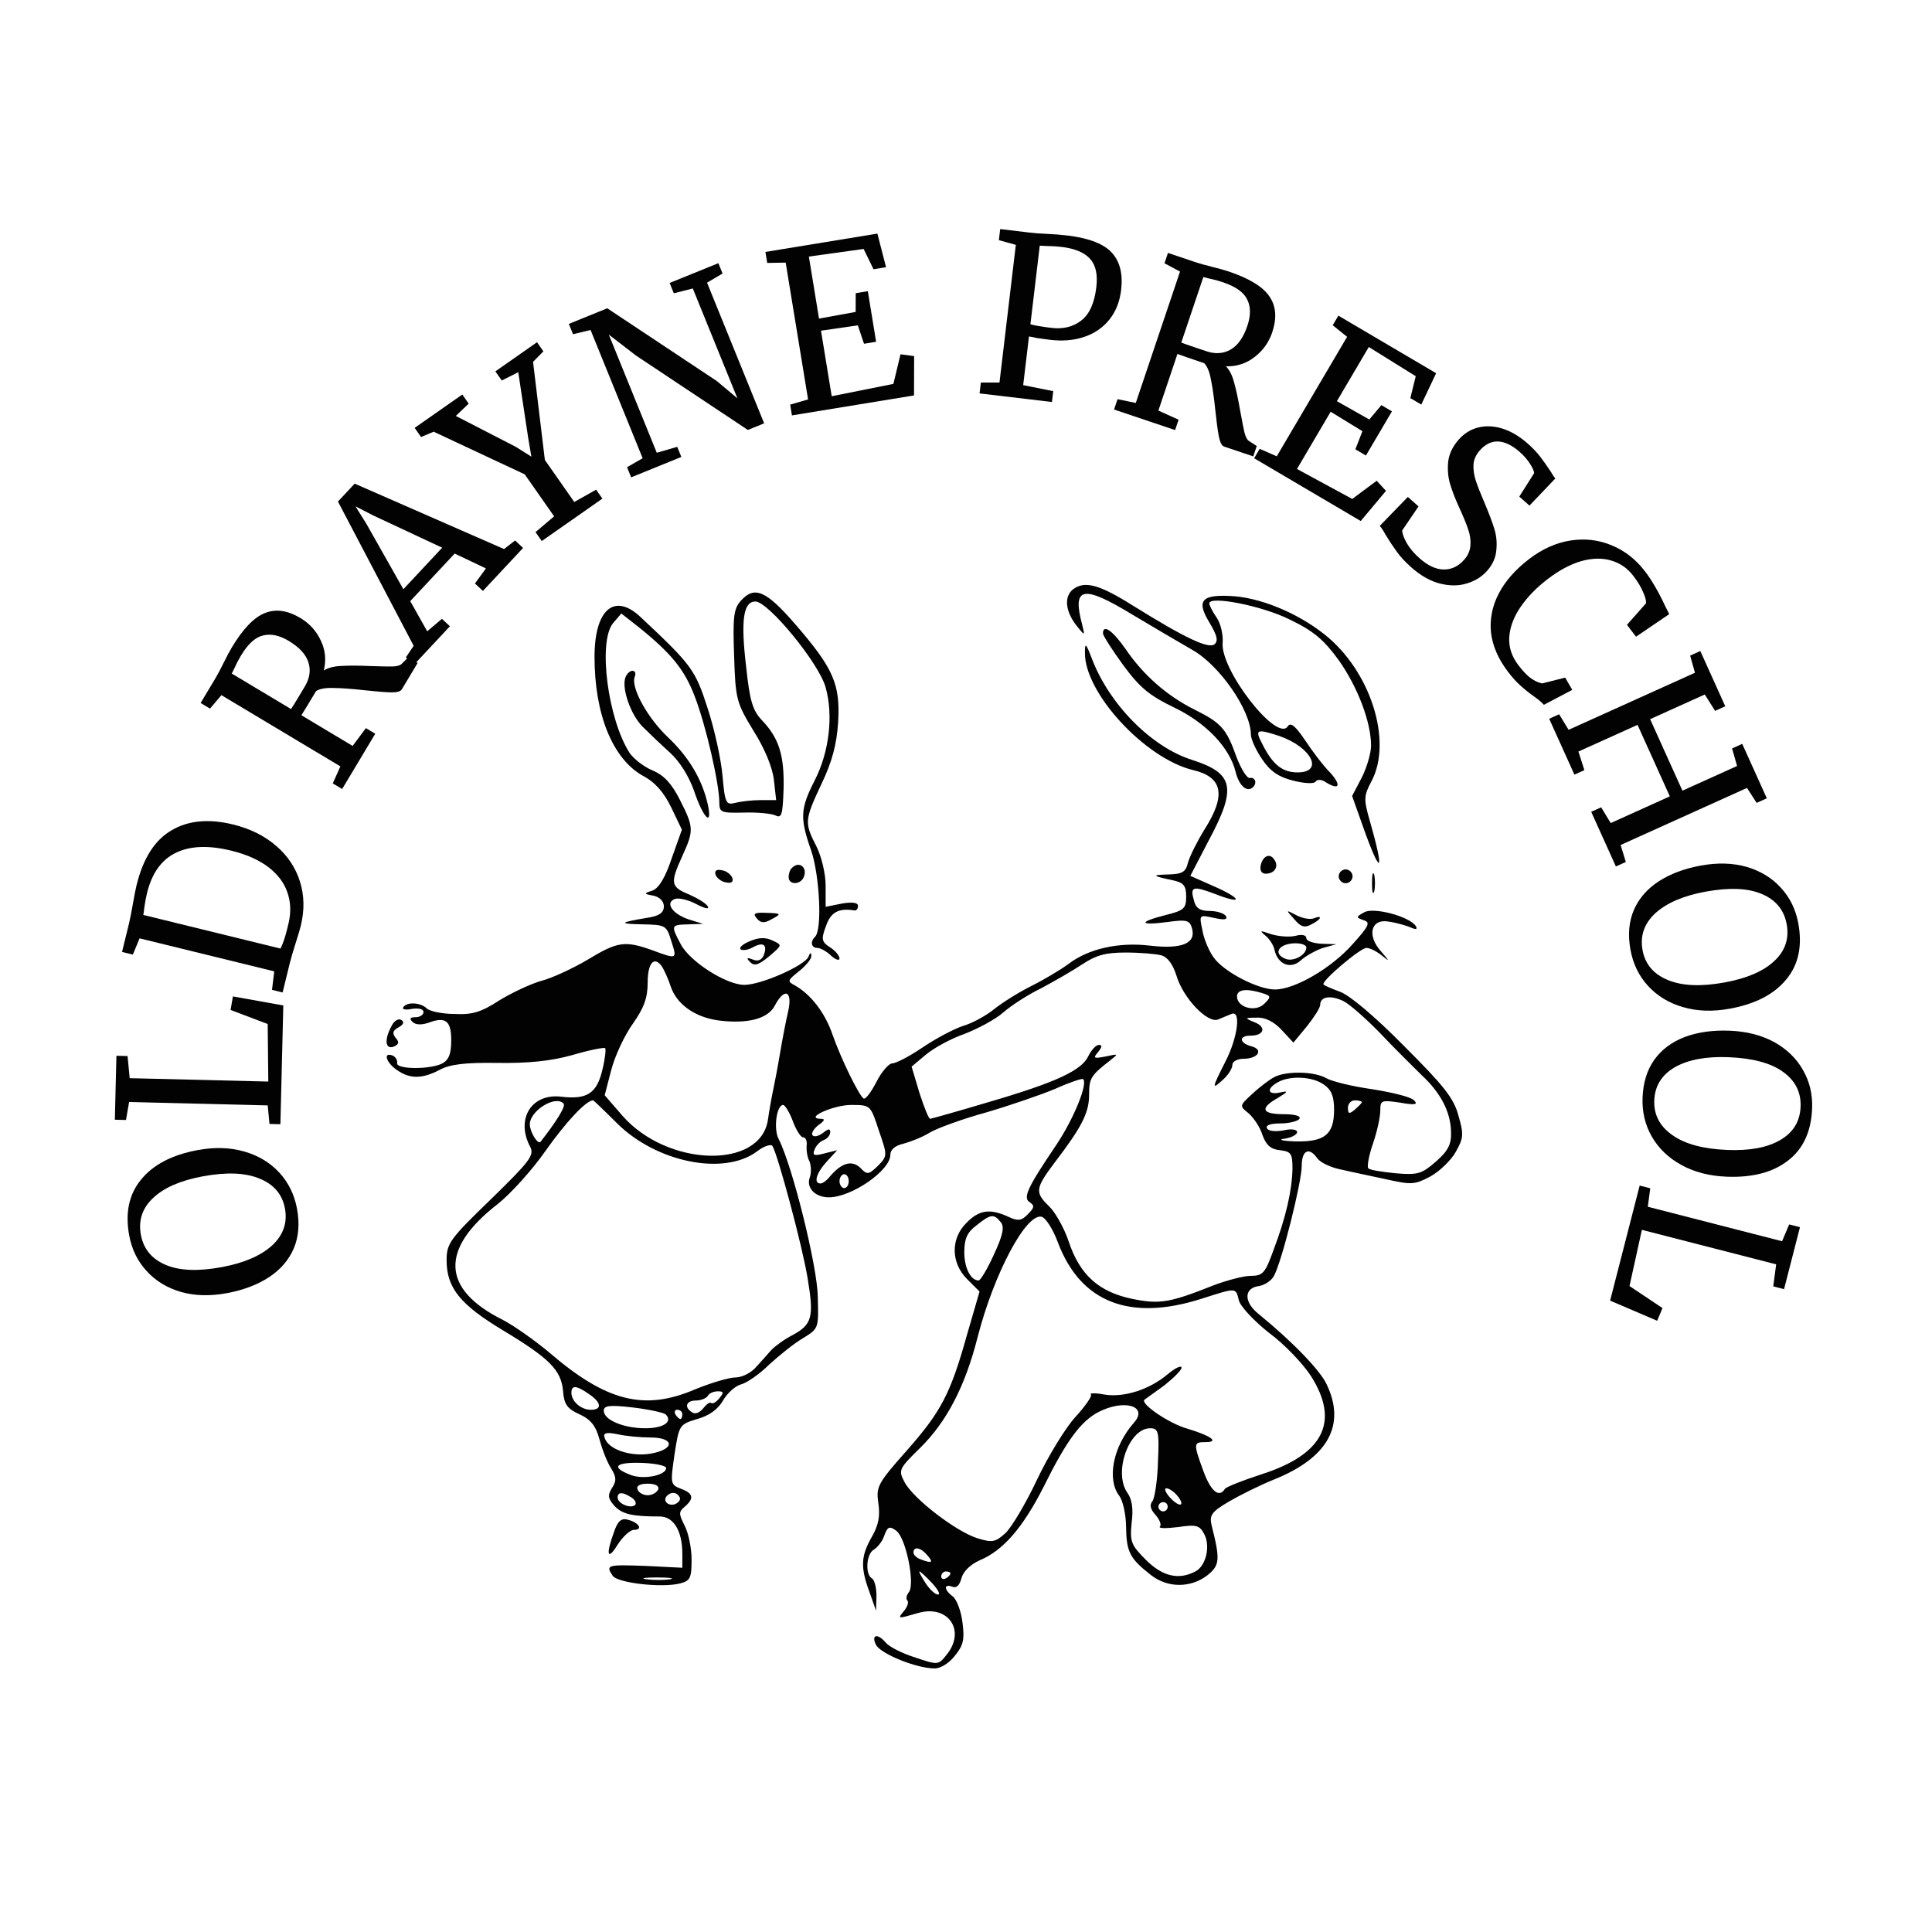 <svg width="516" height="516" viewBox="0 0 516 516" fill="none" xmlns="http://www.w3.org/2000/svg">
<path d="M286.681 157.32C284.088 159.294 284.458 163.364 287.792 167.435C289.767 169.902 289.767 169.779 289.026 166.818C286.31 156.703 289.15 156.086 302.359 164.105C307.914 167.435 315.074 171.629 318.284 173.48C325.691 177.551 334.086 189.763 334.086 196.178C334.086 197.411 335.444 200.372 337.049 202.716C339.271 206.046 341.493 207.527 345.444 208.513C348.406 209.254 350.999 209.377 351.369 208.76C351.74 208.143 352.851 208.143 353.838 208.76C357.665 211.227 358.406 209.87 355.32 206.416C353.468 204.566 350.382 200.495 348.53 197.658C345.937 193.834 344.703 192.847 343.962 193.957C341.123 198.521 325.691 178.661 326.556 171.506C326.679 169.532 326.062 166.572 324.951 164.968C323.84 163.364 322.975 161.637 322.975 161.144C322.975 159.047 337.049 161.761 344.456 165.462C350.875 168.545 353.591 170.889 357.542 176.317C362.603 183.472 366.184 192.847 366.184 199.138C366.184 201.112 365.072 204.936 363.714 207.65L361.122 212.584L363.838 220.232C368.776 234.295 370.011 233.679 365.813 219.122C364.208 213.448 364.208 212.584 366.307 208.637C371.986 197.905 366.06 179.154 353.715 169.409C346.431 163.611 336.185 159.417 328.407 159.17C320.877 158.8 319.519 160.527 322.975 166.202C324.951 169.532 325.444 171.013 324.457 171.999C322.975 173.48 316.679 170.519 302.606 161.761C293.594 156.086 289.767 155.099 286.681 157.32ZM341.617 196.548C350.258 199.508 353.715 206.293 346.555 206.293C342.481 206.293 339.888 204.196 337.172 198.768C335.074 194.821 335.567 194.574 341.617 196.548Z" fill="#020202"/>
<path d="M197.795 160.527C195.944 162.624 195.697 164.845 196.067 175.207C196.437 186.802 196.684 187.666 201.252 195.191C204.215 199.878 206.314 204.936 206.684 208.267L207.301 213.694H203.104C200.758 213.694 197.795 214.065 196.314 214.435C193.968 215.051 193.598 214.558 192.981 207.28C192.61 202.962 190.882 194.944 189.03 189.27C185.697 178.908 184.833 177.674 171.13 164.845C164.093 158.183 158.785 162.748 158.785 175.454C158.785 190.75 163.599 202.592 171.624 207.157C174.957 208.884 177.302 211.597 179.278 215.668L182.117 221.589L179.401 229.238C177.673 234.419 175.944 237.256 174.216 237.873C171.871 238.613 171.871 238.736 174.586 239.23C176.191 239.6 177.302 240.71 177.302 242.067C177.302 243.794 176.068 244.657 172.735 245.151C165.328 246.384 165.081 246.754 171.747 246.878C177.673 247.001 178.043 247.125 179.278 251.319C180.882 256.253 180.882 256.253 174.216 253.786C166.932 251.195 164.957 251.442 157.056 256.253C153.106 258.597 147.551 261.187 144.711 261.927C141.995 262.668 136.934 265.011 133.477 267.109C128.539 270.316 126.193 271.056 121.379 270.809C118.046 270.809 114.712 270.069 113.972 269.329C112.367 267.725 108.54 267.479 107.676 269.082C107.305 269.576 108.416 269.822 110.021 269.452C111.873 269.206 113.108 269.452 113.108 270.316C113.108 271.056 112.12 271.673 111.009 271.673C109.527 271.673 109.281 272.043 110.145 272.906C111.009 273.77 112.614 273.77 114.465 273.153C119.033 271.426 120.515 272.66 120.515 277.841C120.515 281.418 119.897 283.022 118.169 284.009C114.836 285.736 105.577 285.612 106.071 283.885C106.194 283.145 105.577 282.158 104.836 281.911C102.244 280.925 103.108 283.762 105.947 285.736C109.404 288.203 112.737 288.203 117.428 285.736C120.144 284.255 124.218 283.762 132.86 283.885C141.008 284.009 147.18 283.392 152.859 281.788C157.427 280.431 161.377 279.691 161.624 279.938C161.871 280.184 161.624 282.775 160.883 285.736C159.402 292.027 156.809 293.754 149.773 292.89C141.872 292.027 137.674 298.935 141.625 306.336C142.736 308.557 141.501 310.16 131.131 320.276C120.144 330.885 119.28 332.118 119.28 336.559C119.28 343.961 122.86 348.401 134.341 355.309C146.81 362.834 149.896 365.918 150.39 371.593C150.637 375.047 151.501 376.28 154.834 377.761C157.797 379.118 159.155 380.845 160.143 384.545C160.883 387.259 162.241 390.713 163.229 392.194C164.587 394.414 164.71 395.524 163.476 397.375C162.241 399.348 162.365 400.212 164.093 402.186C166.192 404.406 168.784 405.023 176.191 405.023C179.895 405.023 182.24 408.847 182.24 415.015V418.716L172.364 418.222C162.118 417.852 161.747 417.975 163.599 420.813C164.834 422.786 176.685 424.143 181.623 422.91C184.339 422.17 184.709 421.553 184.709 416.495C184.709 413.411 183.845 409.34 182.858 407.49C181.253 404.283 181.253 403.789 182.858 402.432C185.45 400.212 185.203 398.855 181.87 397.621C179.031 396.511 179.031 396.264 180.142 388.493C181.376 380.598 181.376 380.475 186.191 378.994C189.401 378.131 191.746 376.404 193.104 374.06C194.215 372.086 196.437 370.112 197.919 369.742C199.4 369.372 202.857 367.029 205.449 364.438C208.165 361.971 212.116 358.764 214.461 357.407C218.659 354.816 218.659 354.816 218.412 346.304C218.288 338.163 211.622 311.271 207.918 304.116C206.56 301.402 207.425 295.111 209.153 295.111C209.647 295.111 210.881 297.085 211.745 299.428C212.61 301.772 213.844 303.746 214.461 303.746C215.202 303.746 215.572 304.733 215.449 305.843C215.326 307.077 215.572 309.05 216.19 310.16C216.683 311.394 216.683 313.244 216.313 314.355C215.202 317.192 217.671 319.782 221.375 319.782C227.424 319.782 237.794 312.628 237.794 308.433C237.794 307.077 239.028 305.966 241.25 305.473C243.102 304.979 246.312 303.746 248.287 302.512C250.386 301.279 257.176 298.812 263.472 297.085C269.768 295.234 278.039 292.397 281.866 290.793C285.693 289.066 289.026 287.956 289.273 288.203C290.631 289.436 286.681 298.935 282.236 305.596C274.335 317.315 273.101 319.906 275.076 321.139C276.311 322.003 276.311 322.496 274.582 324.223C272.854 326.074 271.866 326.197 269.274 324.963C264.459 322.743 261.496 323.113 258.163 326.567C253.842 330.761 253.966 337.299 258.287 341.617L261.62 344.947L258.287 356.42C253.842 372.333 251.373 377.021 241.991 387.629C234.337 396.264 233.967 397.128 234.584 401.445C235.078 404.776 234.707 407.243 232.856 410.451C229.893 415.632 229.769 418.592 232.238 425.253L233.967 430.188L234.09 426.24C234.09 424.143 233.596 421.923 232.856 421.553C231.004 420.443 231.374 415.015 233.349 413.905C234.337 413.288 235.695 411.684 236.189 410.08C237.053 407.737 237.547 407.49 239.399 408.847C241.991 410.821 244.46 423.156 242.732 425.253C242.115 425.994 241.868 427.104 242.361 427.474C242.732 427.967 242.361 429.078 241.497 430.188C239.646 432.408 239.646 432.408 245.201 430.805C253.225 428.461 258.04 435.492 252.855 441.907C250.633 444.744 250.509 444.744 244.337 442.647C240.757 441.537 237.3 439.686 236.559 438.7C234.337 436.109 232.609 436.602 233.967 439.316C235.325 441.783 244.83 445.608 249.645 445.608C251.25 445.608 253.596 444.127 255.077 442.154C257.299 439.44 257.669 437.836 257.052 433.272C256.682 430.188 255.447 427.104 254.46 426.364C252.114 424.637 251.991 422.91 254.336 423.773C255.447 424.267 256.311 423.403 256.805 421.429C257.299 419.702 259.151 417.852 261.62 416.742C267.916 414.151 273.224 407.983 278.78 397.004C284.829 384.792 288.656 379.611 293.347 377.144C300.26 373.566 306.803 375.54 302.853 379.981C297.297 386.272 295.569 395.031 298.902 399.472C299.89 400.705 300.754 404.529 300.754 407.983C300.878 414.521 301.742 416.248 307.421 420.689C311.865 424.143 317.914 424.143 322.358 420.813C325.815 418.099 325.938 416.618 323.593 407.367C322.975 404.653 323.593 403.789 328.16 401.075C331.123 399.348 336.555 396.634 340.259 395.154C354.702 389.356 359.517 380.598 354.332 369.742C352.604 366.042 345.444 358.517 336.061 350.869C332.111 347.661 332.234 343.961 336.308 343.467C337.79 343.22 339.641 341.987 340.259 340.753C342.357 336.929 347.666 315.712 347.666 311.394C347.666 307.2 349.641 306.213 351.863 309.42C352.727 310.531 355.567 311.887 358.283 312.381C360.875 312.998 366.307 314.108 370.257 314.971C376.924 316.452 377.788 316.452 381.985 314.231C384.454 312.874 387.541 309.914 388.775 307.693C390.874 303.993 390.997 303.006 389.516 297.948C388.281 293.26 385.565 289.93 374.949 279.321C367.171 271.426 360.381 265.752 357.912 264.888C355.567 264.025 353.591 263.161 353.468 262.914C352.974 261.927 363.344 253.169 364.949 253.169C365.937 253.169 367.788 254.156 369.146 255.266C371.245 256.993 371.122 256.746 368.899 254.156C364.949 249.838 366.184 245.274 370.875 246.138C372.726 246.384 375.319 247.125 376.553 247.618C378.158 248.358 378.652 248.235 378.158 247.371C376.553 244.781 366.801 242.19 364.332 243.67C362.11 244.904 362.11 245.027 364.208 245.768C366.06 246.384 365.69 247.248 361.245 252.182C355.567 258.597 345.814 264.271 340.506 264.271C335.938 264.271 326.679 259.46 324.086 255.636C322.852 253.909 321.494 250.702 321.124 248.358C320.259 244.287 320.259 244.287 324.21 245.151C327.049 245.768 327.913 245.644 327.42 244.657C326.926 243.917 324.951 243.3 323.099 243.3C320.506 243.3 319.395 242.56 318.902 240.587C317.79 236.762 318.531 236.516 324.457 238.736C331.987 241.697 331.864 240.093 324.333 236.762L317.914 233.925L322.852 224.427C330.383 210.364 329.518 206.54 318.408 202.962C307.42 199.508 296.063 187.913 291.495 175.577C290.014 171.753 289.767 171.629 289.767 174.22C289.52 184.952 305.816 202.592 318.655 205.676C326.556 207.527 327.543 212.338 321.741 221.466C319.766 224.673 317.79 228.621 317.297 230.348C316.679 232.938 315.815 233.432 311.988 233.555C307.42 233.678 307.667 233.925 313.47 235.159C316.186 235.776 316.803 236.639 316.803 239.476C316.803 242.684 316.186 243.177 311.248 244.411C303.964 246.261 304.211 247.248 311.741 246.261C317.05 245.521 317.79 245.768 318.408 248.111C319.395 252.059 315.445 253.539 307.05 252.552C298.655 251.565 290.631 253.416 285.323 257.487C283.347 258.967 278.78 261.681 275.323 263.408C271.866 265.135 267.422 267.972 265.447 269.576C263.472 271.179 259.768 273.276 257.176 274.017C254.583 274.88 249.769 277.471 246.312 279.814C242.855 282.158 239.275 284.009 238.288 284.009C237.423 284.009 235.448 286.229 234.09 288.943C232.609 291.78 231.127 293.754 230.634 293.384C229.399 292.52 224.708 283.022 222.362 276.36C220.387 270.563 216.683 265.752 212.486 263.284C210.141 262.051 210.264 261.927 213.474 259.337C215.326 257.857 216.807 256.006 216.683 255.266C216.683 254.279 216.313 254.403 215.943 255.513C214.955 257.857 203.351 263.038 198.783 263.038C193.968 263.038 184.092 256.746 181.747 252.059C179.154 247.125 179.154 247.001 183.845 246.878L187.796 246.754L183.845 245.521C179.525 244.041 177.549 241.08 180.265 240.093C181.253 239.723 183.845 240.34 185.944 241.45C188.29 242.684 189.524 242.93 189.03 242.067C188.536 241.203 186.191 239.846 183.969 238.86C179.154 236.886 178.907 235.899 182.24 228.621C185.327 221.836 185.327 220.973 181.623 213.694C179.401 209.254 177.302 207.033 174.34 205.8C171.994 204.813 169.278 202.716 168.167 201.112C162.365 192.107 159.649 171.506 163.723 166.448L165.945 163.858L170.513 167.435C179.401 174.59 182.858 178.908 185.574 186.062C188.536 193.71 192.117 209.377 192.117 214.311C192.117 217.025 192.61 217.149 198.66 217.025C202.116 216.902 205.943 217.272 207.054 217.765C208.783 218.629 209.029 217.642 209.276 210.857C209.523 201.729 208.042 197.165 203.598 192.477C201.005 189.763 200.264 187.296 199.277 178.044C197.795 165.585 198.536 160.651 201.746 160.651C205.202 160.651 218.782 177.181 220.51 183.595C222.609 190.997 221.498 200.865 217.548 208.513C213.721 216.038 213.597 218.505 216.683 227.264C218.906 233.925 219.646 248.358 217.671 250.208C216.313 251.565 216.683 253.169 218.288 253.169C219.029 253.169 220.757 254.033 221.992 255.266C223.226 256.376 224.214 256.623 224.214 256.006C224.214 255.266 223.103 253.909 221.745 253.046C219.399 251.565 219.276 250.825 220.634 247.248C221.868 243.67 223.967 242.437 228.288 243.177C228.782 243.177 229.152 242.684 229.152 241.943C229.152 241.08 227.671 240.833 224.831 241.327L220.51 242.19V236.516C220.51 233.308 219.399 228.744 218.041 226.03C214.832 219.739 214.832 219.122 219.399 209.377C222.239 203.456 223.473 198.768 223.844 192.97C224.461 182.732 222.609 178.537 212.486 166.818C204.585 157.69 201.499 156.333 197.795 160.527ZM310.136 255.143C311.865 255.636 313.223 257.487 314.21 260.571C315.939 266.492 322.482 273.4 325.321 272.29C326.432 271.796 328.037 271.179 328.901 270.809C331.494 269.699 330.629 276.977 327.296 283.515C323.593 290.793 323.593 291.163 326.679 288.326C328.037 287.093 329.148 285.366 329.148 284.379C329.148 283.515 330.506 282.775 332.111 282.775C336.061 282.775 337.543 280.308 334.21 279.444C331 278.581 330.753 276.607 333.963 276.607C337.666 276.607 338.283 274.263 335.074 273.03C332.358 271.919 332.358 271.796 335.691 271.796C337.913 271.673 340.259 272.906 342.234 275.003L345.444 278.457L349.024 274.14C350.876 271.796 352.604 269.206 352.604 268.342C352.604 266.122 355.443 265.752 358.776 267.355C360.505 268.219 364.949 272.166 368.776 276.114C372.603 280.184 377.541 284.995 379.64 287.093C384.825 291.903 387.417 296.961 387.541 302.266C387.664 305.596 386.8 307.323 383.59 310.16C379.763 313.491 378.776 313.861 372.85 313.368C369.146 312.998 365.813 312.504 365.443 312.011C365.072 311.641 365.566 308.68 366.677 305.473C367.788 302.266 368.653 298.318 368.653 296.591C368.653 293.877 368.899 293.754 373.961 294.494C378.035 295.234 378.776 294.987 377.665 293.877C376.924 293.014 371.986 291.78 366.554 290.917C361.245 290.176 355.69 288.82 354.209 287.956C350.999 286.106 343.468 285.982 340.259 287.709C338.901 288.449 336.308 290.423 334.456 292.15C331 295.357 331 295.358 333.469 297.331C334.827 298.565 336.555 301.032 337.172 303.129C338.16 305.843 339.394 306.953 341.864 307.2C344.826 307.57 345.197 308.063 345.197 312.134C345.073 317.932 343.468 325.087 340.135 333.845C337.913 340.013 337.296 340.753 334.086 340.753C332.111 340.753 327.543 341.987 323.963 343.344C312.482 347.908 309.766 348.401 302.482 346.921C293.47 345.071 288.409 340.507 285.446 331.625C284.212 327.924 281.743 323.606 280.138 322.126C276.311 318.425 276.558 317.315 281.743 310.407C288.903 301.032 290.878 297.208 290.878 292.397C290.878 287.956 291.372 287.216 296.433 283.268C298.779 281.418 298.779 281.418 295.322 282.158C292.112 282.775 291.866 282.652 293.224 281.048C294.335 279.691 294.458 279.074 293.47 279.074C292.73 279.074 291.495 280.431 290.755 281.911C289.026 285.859 282.113 289.066 263.965 294.371C255.694 296.838 248.657 298.812 248.411 298.812C248.04 298.812 246.806 295.728 245.571 291.903L243.473 284.872L247.3 281.665C249.522 279.814 254.089 277.347 257.669 276.114C261.126 274.757 265.817 272.29 267.916 270.439C270.015 268.589 274.582 265.628 278.162 263.901C281.619 262.051 286.557 259.214 289.15 257.487C292.73 255.143 295.199 254.403 300.631 254.403C304.458 254.403 308.778 254.773 310.136 255.143ZM176.932 258.35C177.426 259.214 178.537 261.557 179.154 263.531C180.759 268.219 185.574 271.673 191.87 272.536C199.524 273.523 205.079 272.166 206.931 268.589C209.523 263.654 211.745 264.641 210.511 270.069C209.894 272.66 208.906 277.841 208.289 281.541C207.672 285.242 206.807 289.683 206.437 291.41C206.067 293.137 205.449 296.591 205.079 299.182C202.98 312.381 178.29 311.641 166.315 298.071L161.501 292.52L163.229 285.859C164.217 282.035 166.809 276.484 169.031 273.4C171.994 269.206 172.982 266.492 172.982 262.421C172.982 256.993 174.833 255.143 176.932 258.35ZM337.172 265.258C339.518 265.998 339.518 266.245 337.666 268.095C335.321 270.439 330.383 269.082 330.383 266.122C330.383 264.271 332.852 263.901 337.172 265.258ZM353.591 289.683C355.567 291.04 356.307 292.767 356.307 296.344C356.307 303.006 353.838 304.979 346.061 304.856C342.481 304.733 341.123 304.363 343.098 304.116C344.95 303.869 346.431 303.006 346.431 302.389C346.431 301.649 344.95 301.402 342.851 301.895C340.752 302.266 338.901 302.142 338.407 301.402C337.913 300.539 339.271 300.045 341.987 300.045C344.333 300.045 346.678 299.428 347.048 298.812C347.542 298.071 345.814 297.578 342.851 297.578C336.925 297.578 336.432 295.974 341.246 293.26C344.086 291.533 344.209 291.287 341.864 291.78C338.53 292.52 338.16 290.793 341.246 289.066C344.456 287.216 350.505 287.463 353.591 289.683ZM150.513 294.741C151.254 295.358 148.415 299.798 144.341 304.979C143.6 305.72 141.501 302.266 141.501 300.292C141.501 296.714 148.291 292.397 150.513 294.741ZM164.71 299.922C175.204 310.407 193.228 314.108 202.116 307.57C203.968 306.09 205.943 305.473 206.314 306.09C207.795 308.557 214.338 332.982 215.696 341.37C217.424 351.732 216.93 353.706 211.745 356.543C209.523 357.653 207.054 359.504 206.067 360.491C205.202 361.477 203.351 363.574 201.993 365.055C200.635 366.658 198.166 367.892 196.437 367.892C194.709 367.892 189.771 369.372 185.574 371.099C171.994 376.897 161.871 374.307 146.563 361.107C142.859 358.023 137.304 354.076 134.218 352.472C117.922 344.331 117.428 333.598 132.86 321.633C136.316 318.919 142.242 312.381 145.822 307.2C151.254 299.552 156.563 293.877 158.414 293.877C158.538 293.877 161.377 296.591 164.71 299.922ZM363.714 294.371C363.714 294.617 362.85 295.481 361.863 296.344C360.381 297.578 360.011 297.578 360.011 295.851C360.011 294.741 360.875 293.877 361.863 293.877C362.85 293.877 363.714 294.124 363.714 294.371ZM234.707 301.895C237.053 308.68 237.053 308.68 234.461 311.394C231.991 313.738 231.621 313.861 229.769 311.887C227.547 309.79 224.831 310.531 221.745 314.108C220.881 315.218 219.77 316.082 219.153 316.082C217.177 316.082 218.041 313.244 220.881 310.16L223.597 307.2L220.14 308.063C217.424 308.804 216.93 308.557 217.548 307.077C217.918 305.966 219.029 304.856 220.017 304.486C221.004 304.116 221.745 303.129 221.745 302.389C221.745 301.402 221.251 301.402 219.893 302.512C218.782 303.376 217.548 303.746 217.054 303.252C216.56 302.759 217.301 301.525 218.535 300.539C220.264 299.305 220.51 298.812 219.153 298.812C214.708 298.688 222.609 295.111 227.3 295.111C232.485 295.111 232.485 295.111 234.707 301.895ZM226.683 315.465C226.683 316.452 226.189 317.315 225.449 317.315C224.831 317.315 224.214 316.452 224.214 315.465C224.214 314.478 224.831 313.614 225.449 313.614C226.189 313.614 226.683 314.478 226.683 315.465ZM267.299 326.444C268.286 327.677 267.916 329.774 265.447 335.079C263.719 338.903 261.867 341.987 261.373 341.987C259.274 341.987 257.546 338.656 257.546 334.462C257.546 330.885 258.287 329.158 260.756 327.307C264.583 324.223 265.447 324.1 267.299 326.444ZM282.607 331.995C288.656 347.785 301.618 352.966 320.753 346.921C330.383 343.837 330.012 343.837 330.876 347.291C331.247 348.895 334.95 352.842 339.024 356.05C343.221 359.134 348.16 364.438 350.135 367.522C357.912 379.734 353.468 388.493 336.802 393.797C331.864 395.401 327.543 397.128 327.173 397.621C325.568 400.212 323.346 398.238 321.371 392.81C318.655 385.409 318.778 385.162 321.988 385.162C325.815 385.162 323.346 383.435 317.173 381.585C312.235 380.228 304.334 374.8 305.692 373.813C306.063 373.566 308.408 371.839 311.001 369.989C313.47 368.015 315.568 365.918 315.568 365.301C315.568 364.561 313.963 365.301 311.865 367.028C307.05 371.099 300.26 373.32 294.952 372.456C292.483 371.963 290.878 372.086 291.372 372.456C291.742 372.826 289.89 375.54 287.174 378.501C284.582 381.338 279.891 388.986 276.928 395.277C273.965 401.569 270.138 407.983 268.533 409.464C265.817 411.931 264.953 412.054 261.003 410.821C255.447 409.094 243.966 400.335 241.621 395.894C239.892 392.687 240.016 392.317 245.695 386.766C252.855 379.734 257.793 370.236 261.126 357.036C265.447 340.26 273.965 324.1 278.162 324.963C279.274 325.21 281.249 328.294 282.607 331.995ZM157.303 372.333C160.636 374.553 160.883 376.527 157.797 376.527C155.205 376.527 152.612 374.307 152.612 371.963C152.612 369.866 153.97 369.989 157.303 372.333ZM192.117 373.443C191.252 374.553 190.265 375.047 189.894 374.677C189.524 374.43 188.66 375.047 187.796 376.157C186.932 377.267 185.697 377.761 184.956 377.267C182.611 375.91 183.228 374.06 185.821 374.06C187.179 374.06 188.66 373.443 189.03 372.826C189.401 372.086 190.635 371.593 191.746 371.593C193.351 371.593 193.351 371.963 192.117 373.443ZM177.796 377.761C179.771 379.734 177.179 381.461 172.364 381.461C166.562 381.461 161.254 379.241 161.254 376.774C161.254 375.417 162.735 375.17 169.031 375.91C173.228 376.404 177.179 377.267 177.796 377.761ZM182.24 377.761C182.24 378.377 181.994 378.994 181.747 378.994C181.376 378.994 180.759 378.377 180.389 377.761C180.018 377.021 180.265 376.527 180.882 376.527C181.623 376.527 182.24 377.021 182.24 377.761ZM309.272 390.343C309.149 395.277 308.408 400.088 307.791 400.952C306.927 401.939 307.297 403.172 308.655 404.653C309.766 405.886 310.26 407.367 309.766 407.737C309.396 408.23 311.494 408.23 314.581 407.86C319.519 407.12 320.383 407.367 321.617 409.71C323.346 412.918 322.111 418.222 319.272 419.702C314.828 422.046 310.507 421.059 306.063 416.618C302.112 412.671 301.742 411.807 302.236 406.75C302.729 403.049 302.359 400.459 301.124 398.732C297.297 393.304 301.495 381.461 307.174 381.461C309.396 381.461 309.643 382.325 309.272 390.343ZM173.722 383.929C180.265 383.929 180.265 387.136 173.722 388.246C168.414 389.11 162.488 387.136 161.501 384.052C161.007 382.695 161.871 382.448 164.957 383.065C167.179 383.558 171.13 383.929 173.722 383.929ZM177.92 392.07C177.92 394.044 171.871 395.277 168.414 393.921C162.982 391.823 164.34 390.467 171.5 390.713C174.957 390.837 177.92 391.453 177.92 392.07ZM175.821 397.745C175.451 398.608 174.216 399.348 172.982 399.348C171.747 399.348 170.513 398.608 170.266 397.745C169.895 396.881 170.883 396.264 172.982 396.264C175.08 396.264 176.068 396.881 175.821 397.745ZM314.334 399.348C316.803 402.309 315.074 402.802 312.482 399.965C311.247 398.608 310.877 397.498 311.494 397.498C312.235 397.498 313.47 398.361 314.334 399.348ZM168.661 399.965C169.648 400.582 170.019 401.445 169.648 401.939C168.414 403.049 164.957 401.569 164.957 399.965C164.957 398.485 166.192 398.361 168.661 399.965ZM181.5 399.842C181.87 400.459 181.376 401.199 180.389 401.692C178.537 402.432 176.809 400.829 178.167 399.472C179.278 398.361 180.759 398.485 181.5 399.842ZM311.865 402.432C311.865 403.049 311.371 403.666 310.63 403.666C310.013 403.666 309.396 403.049 309.396 402.432C309.396 401.692 310.013 401.199 310.63 401.199C311.371 401.199 311.865 401.692 311.865 402.432ZM247.67 415.385C249.398 417.359 248.904 417.605 245.942 416.495C244.83 416.125 243.966 415.261 243.966 414.645C243.966 412.918 245.942 413.288 247.67 415.385ZM248.904 422.786C250.509 424.513 251.25 425.87 250.509 425.87C249.769 425.87 248.287 424.513 247.176 422.786C246.065 421.059 245.324 419.702 245.571 419.702C245.818 419.702 247.3 421.059 248.904 422.786ZM253.842 420.196C253.842 420.566 253.349 421.183 252.608 421.553C251.991 421.923 251.373 421.676 251.373 421.059C251.373 420.319 251.991 419.702 252.608 419.702C253.349 419.702 253.842 419.949 253.842 420.196ZM178.907 421.799C177.302 422.046 174.586 422.046 172.735 421.799C170.759 421.553 172.117 421.306 175.451 421.306C178.907 421.306 180.389 421.553 178.907 421.799Z" fill="#020202"/>
<path d="M294.582 169.162C294.582 169.779 297.051 173.603 300.013 177.674C304.458 183.719 307.05 185.816 313.717 189.023C322.111 193.094 328.407 199.632 330.012 206.17C330.876 209.624 332.728 211.474 334.333 210.487C335.814 209.5 335.444 207.527 333.839 207.773C333.098 208.02 331.494 205.43 330.259 202.222C327.543 194.574 326.185 193.094 319.025 189.516C311.618 185.816 305.322 180.264 300.631 173.356C297.174 168.422 294.582 166.572 294.582 169.162Z" fill="#020202"/>
<path d="M167.056 180.881C165.945 183.719 168.414 190.873 171.624 194.081C173.228 195.684 176.438 198.768 178.907 200.989C181.5 203.332 183.969 207.28 185.327 211.104C187.796 218.505 190.388 221.096 189.03 214.805C187.549 208.267 184.092 202.346 178.537 197.041C172.982 191.86 168.414 183.595 169.525 180.758C169.895 179.894 169.648 179.154 168.908 179.154C168.29 179.154 167.426 179.894 167.056 180.881Z" fill="#020202"/>
<path d="M336.925 230.348C336.061 232.815 337.172 233.925 339.518 233.062C340.629 232.568 341.123 231.458 340.752 230.348C339.765 228.004 337.913 228.004 336.925 230.348Z" fill="#020202"/>
<path d="M211.499 231.828C211.005 232.198 210.634 233.308 210.634 234.295C210.634 236.392 213.844 236.392 214.708 234.172C215.696 231.581 213.35 229.854 211.499 231.828Z" fill="#020202"/>
<path d="M191.129 233.678C191.499 234.542 192.734 235.529 193.845 235.652C195.326 236.022 195.944 235.529 195.573 234.419C195.203 233.555 193.968 232.568 192.857 232.445C191.376 232.075 190.759 232.568 191.129 233.678Z" fill="#020202"/>
<path d="M357.542 234.049C357.542 235.035 358.406 235.899 359.394 235.899C360.381 235.899 361.245 235.035 361.245 234.049C361.245 233.062 360.381 232.198 359.394 232.198C358.406 232.198 357.542 233.062 357.542 234.049Z" fill="#020202"/>
<path d="M366.43 235.899C366.43 238.243 366.677 239.23 367.048 237.996C367.295 236.886 367.295 234.912 367.048 233.678C366.677 232.568 366.43 233.555 366.43 235.899Z" fill="#020202"/>
<path d="M202.116 245.274C203.104 246.508 204.091 246.631 205.82 245.644C208.906 244.041 208.783 243.917 204.462 243.794C201.499 243.67 201.005 244.041 202.116 245.274Z" fill="#020202"/>
<path d="M345.691 245.521C347.419 247.618 348.53 247.865 350.258 246.878C352.974 245.521 353.345 244.287 350.876 245.274C349.888 245.644 347.789 245.274 346.184 244.411C343.345 242.93 343.345 242.93 345.691 245.521Z" fill="#020202"/>
<path d="M337.913 249.838C339.024 250.702 340.135 252.429 340.382 253.662C341.246 257.61 344.703 258.967 347.419 256.5C348.777 255.266 351.493 253.786 353.345 253.169L356.925 252.182L352.974 252.059C350.752 251.935 348.9 251.319 348.9 250.579C348.9 249.715 347.666 249.468 345.937 249.962C344.209 250.332 341.37 250.085 339.394 249.468C336.555 248.481 336.308 248.481 337.913 249.838ZM348.9 253.046C348.9 255.019 345.567 256.87 343.468 256.13C339.765 254.773 341.493 251.935 346.061 251.935C347.666 251.935 348.9 252.429 348.9 253.046Z" fill="#020202"/>
<path d="M200.388 251.319C198.536 252.059 197.302 253.046 197.795 253.539C198.289 253.909 199.647 253.786 201.005 253.046C203.845 251.442 205.079 252.306 203.968 255.143C203.474 256.376 202.487 256.87 201.005 256.253C199.4 255.636 199.277 255.883 200.388 256.993C201.499 258.103 202.61 257.733 205.449 255.39C208.906 252.429 209.029 252.429 206.314 251.195C204.585 250.332 202.733 250.332 200.388 251.319Z" fill="#020202"/>
<path d="M104.589 274.017C102.614 277.594 102.861 280.308 105.083 279.568C106.565 278.951 106.688 278.334 105.7 277.224C104.713 275.99 104.836 275.25 106.441 274.387C107.799 273.646 108.046 272.906 107.182 272.413C106.441 271.919 105.207 272.66 104.589 274.017Z" fill="#020202"/>
<path d="M163.97 409.217C161.747 415.261 162.241 416.989 164.957 412.548C166.315 410.451 168.29 408.6 169.278 408.6C171.871 408.6 170.636 406.626 167.673 405.886C165.945 405.393 164.957 406.256 163.97 409.217Z" fill="#020202"/>
<path d="M79.317 322.789C80.063 326.768 79.778 330.314 78.464 333.427C77.142 336.501 74.955 339.051 71.902 341.077C68.811 343.11 65.061 344.539 60.653 345.365C56.167 346.205 52.07 346.105 48.362 345.063C44.646 343.983 41.594 342.132 39.205 339.511C36.777 336.897 35.216 333.737 34.522 330.031C33.382 323.946 34.443 318.942 37.705 315.02C40.922 311.066 45.923 308.453 52.711 307.181C57.275 306.326 61.458 306.451 65.258 307.556C69.013 308.629 72.131 310.508 74.612 313.192C77.047 315.845 78.616 319.044 79.317 322.789ZM37.63 329.812C38.339 333.596 40.556 336.27 44.281 337.833C47.967 339.403 52.99 339.593 59.348 338.402C65.2 337.305 69.644 335.382 72.682 332.633C75.674 329.851 76.812 326.549 76.096 322.726C75.394 318.981 73.142 316.335 69.338 314.786C65.528 313.198 60.444 313 54.085 314.192C48.195 315.295 43.809 317.207 40.927 319.928C38.005 322.656 36.907 325.95 37.63 329.812Z" fill="#020202"/>
<path d="M34.482 294.327L33.651 299.13L30.675 299.058L31.092 281.977L34.068 282.05L34.638 287.959L71.656 288.864L71.495 273.496L61.583 269.74L62.207 266.123L75.666 268.536L74.891 300.257L71.975 300.186L71.5 295.232L34.482 294.327Z" fill="#020202"/>
<path d="M37.282 250.615L35.482 254.955L32.591 254.246L34.448 246.672C34.741 245.477 35.084 243.743 35.478 241.469C35.872 239.196 36.206 237.5 36.48 236.382C38.238 229.213 41.354 224.337 45.828 221.757C50.273 219.128 55.752 218.612 62.267 220.209C66.815 221.324 70.64 223.222 73.742 225.903C76.815 228.537 78.938 231.713 80.11 235.433C81.282 239.153 81.353 243.113 80.323 247.315C80.096 248.24 79.631 249.802 78.929 251.999C78.208 254.274 77.706 255.99 77.422 257.147L75.48 265.068L72.647 264.373L73.245 259.432L37.282 250.615ZM74.921 253.346C75.56 252.073 76.14 250.376 76.66 248.256L77.085 246.521C77.755 243.621 77.647 240.897 76.759 238.35C75.881 235.765 74.186 233.511 71.675 231.587C69.125 229.654 65.826 228.192 61.779 227.2C55.688 225.706 50.737 225.902 46.924 227.787C43.12 229.633 40.567 233.216 39.262 238.535C38.988 239.653 38.739 241.002 38.516 242.582C38.471 243.265 38.387 243.858 38.264 244.359L74.921 253.346Z" fill="#020202"/>
<path d="M88.88 209.232L90.908 204.686L59.138 185.665L56.089 189.252L53.586 187.753L57.592 181.062C58.163 180.109 58.87 178.774 59.712 177.058C60.595 175.274 61.322 173.905 61.893 172.952C64.89 167.946 67.838 164.877 70.736 163.744C73.621 162.557 76.8 163.004 80.273 165.083C82.691 166.531 84.496 168.537 85.69 171.102C86.904 173.633 87.165 176.287 86.473 179.065C87.704 178.321 89.31 177.918 91.291 177.855C93.258 177.738 95.909 177.752 99.244 177.899C101.783 177.985 103.658 178.021 104.87 178.006C106.102 177.957 106.922 177.708 107.33 177.258L109.033 175.572L111.536 177.07L107.316 184.119C106.99 184.664 106.044 184.93 104.478 184.918C102.879 184.886 100.517 184.697 97.392 184.353C93.968 183.968 91.198 183.767 89.081 183.748C86.951 183.675 85.399 183.949 84.426 184.569C82.245 188.213 80.933 190.365 80.491 191.026L94.18 199.221L97.718 194.47L100.221 195.969L91.383 210.73L88.88 209.232ZM81.423 183.327C82.728 181.147 83.043 179 82.367 176.884C81.691 174.767 79.94 172.863 77.114 171.171C74.628 169.683 72.351 169.198 70.282 169.717C68.2 170.182 66.221 171.981 64.345 175.114C63.693 176.203 63.108 177.334 62.592 178.505C62.253 179.227 62.022 179.69 61.899 179.894L77.733 189.374C78.073 188.884 78.722 187.838 79.68 186.238L81.423 183.327Z" fill="#020202"/>
<path d="M90.258 133.955L94.729 129.17L134.621 146.641L137.575 144.351L139.707 146.342L128.978 157.826L126.846 155.835L129.784 151.818L121.436 147.848L109.569 160.55L114.097 168.609L118.027 165.275L120.159 167.266L110.527 177.576L108.395 175.585L110.48 172.481L90.258 133.955ZM99.779 137.717L94.935 135.228L97.875 139.93L107.734 157.369L118.097 146.276L99.779 137.717Z" fill="#020202"/>
<path d="M140.145 126.69L115.823 115.302L112.453 116.717L110.746 114.278L123.475 105.367L125.182 107.806L121.739 111.088L137.765 119.345L141.92 121.959L141.081 117.023L138.418 99.412L134.009 101.627L132.302 99.188L143.422 91.404L145.129 93.843L142.368 96.647L145.524 122.851L153.377 134.068L159.214 130.781L160.887 133.171L144.696 144.505L143.023 142.116L147.997 137.907L140.145 126.69Z" fill="#020202"/>
<path d="M157.73 88.132L153.049 89.262L151.929 86.504L162.188 82.338L191.485 101.797L196.948 106.39L185.033 77.046L179.966 78.332L178.846 75.574L191.863 70.289L192.983 73.047L188.839 75.5L204.091 113.063L199.734 114.832L169.804 94.923L162.601 89.367L175.411 120.917L180.875 119.341L181.973 122.044L168.569 127.486L167.472 124.784L171.638 122.385L157.73 88.132Z" fill="#020202"/>
<path d="M209.842 70.139L204.909 70.222L204.429 67.285L234.333 62.392L236.645 71.364L233.296 71.912L230.66 66.492L216.033 68.523L218.743 85.091L228.525 83.309L228.55 78.299L231.782 77.77L233.992 91.283L230.761 91.811L229.112 86.893L219.272 88.322L222.136 105.83L238.607 102.532L240.51 94.62L244.149 95.11L244.118 105.612L211.511 110.946L211.04 108.067L215.821 106.682L209.842 70.139Z" fill="#020202"/>
<path d="M271.308 65.396L266.781 64.139L267.132 61.184L274.995 62.117C276.413 62.286 277.82 62.393 279.213 62.438C281.36 62.533 283.379 62.693 285.271 62.918C290.981 63.636 294.894 65.179 297.011 67.549C299.127 69.918 299.935 73.212 299.435 77.429C299.06 80.582 298.006 83.234 296.272 85.386C294.537 87.538 292.297 89.071 289.551 89.984C286.844 90.901 283.816 91.161 280.466 90.763C279.323 90.628 278.163 90.47 276.985 90.29C275.812 90.071 275.09 89.925 274.819 89.853L273.275 102.859L281.296 104.471L280.952 107.367L261.621 105.072L261.965 102.175L266.942 102.167L271.308 65.396ZM275.205 86.602C276.285 86.93 278.165 87.253 280.845 87.571C283.958 87.941 286.593 87.294 288.749 85.632C290.944 83.974 292.297 80.998 292.807 76.702C293.209 73.312 292.65 70.788 291.128 69.129C289.611 67.43 287.06 66.367 283.473 65.942C282.212 65.792 280.863 65.712 279.425 65.701C278.549 65.677 277.973 65.648 277.697 65.615L275.205 86.602Z" fill="#020202"/>
<path d="M298.473 106.61L303.346 107.622L315.162 72.529L311.008 70.314L311.939 67.55L319.33 70.038C320.383 70.393 321.837 70.799 323.694 71.256C325.625 71.739 327.117 72.157 328.17 72.512C333.699 74.374 337.326 76.6 339.05 79.191C340.825 81.756 341.066 84.957 339.774 88.794C338.875 91.464 337.3 93.656 335.048 95.368C332.834 97.094 330.296 97.914 327.435 97.83C328.423 98.875 329.159 100.358 329.643 102.28C330.177 104.177 330.727 106.77 331.295 110.06C331.752 112.559 332.116 114.399 332.389 115.579C332.699 116.772 333.117 117.52 333.643 117.823L335.654 119.128L334.723 121.893L326.937 119.271C326.335 119.069 325.873 118.201 325.552 116.669C325.243 115.1 324.924 112.752 324.594 109.626C324.241 106.198 323.847 103.448 323.414 101.376C323.032 99.279 322.434 97.822 321.62 97.003C317.596 95.648 315.214 94.825 314.474 94.534L309.383 109.655L314.779 112.1L313.848 114.864L297.542 109.374L298.473 106.61ZM322.195 93.805C324.602 94.615 326.767 94.465 328.691 93.354C330.614 92.243 332.102 90.126 333.153 87.004C334.077 84.258 334.066 81.93 333.118 80.02C332.22 78.084 330.041 76.534 326.58 75.369C325.377 74.964 324.148 74.634 322.893 74.379C322.116 74.201 321.614 74.074 321.389 73.998L315.5 91.488C316.051 91.715 317.211 92.127 318.979 92.722L322.195 93.805Z" fill="#020202"/>
<path d="M359.785 89.96L355.941 86.868L357.452 84.303L383.562 99.679L379.598 108.053L376.674 106.331L378.117 100.479L365.576 92.68L357.057 107.146L365.715 112.037L368.94 108.202L371.761 109.863L364.813 121.662L361.992 120L363.872 115.166L355.396 109.967L346.394 125.254L361.162 133.26L367.687 128.397L370.17 131.103L363.426 139.153L334.955 122.387L336.436 119.873L340.995 121.868L359.785 89.96Z" fill="#020202"/>
<path d="M376.876 151.477C375.332 150.108 374.07 148.749 373.09 147.402C372.11 146.055 371.09 144.514 370.03 142.778C369.429 141.661 368.919 140.89 368.5 140.466L376.008 132.721L378.858 135.25L374.479 141.711C374.562 142.633 374.997 143.788 375.782 145.175C376.624 146.558 377.728 147.856 379.094 149.067C381.35 151.069 383.505 152.079 385.558 152.097C387.641 152.141 389.473 151.272 391.053 149.491C392.08 148.333 392.636 147.049 392.72 145.638C392.834 144.254 392.62 142.79 392.078 141.248C391.566 139.733 390.745 137.758 389.616 135.323C388.611 133.106 387.828 131.058 387.266 129.18C386.734 127.329 386.574 125.356 386.786 123.263C387.054 121.167 387.991 119.213 389.598 117.402C391.047 115.769 392.768 114.696 394.761 114.183C396.811 113.667 398.981 113.762 401.273 114.469C403.594 115.201 405.853 116.542 408.05 118.491C409.415 119.703 410.525 120.873 411.38 122.003C412.265 123.159 413.217 124.508 414.237 126.049C414.646 126.784 415.032 127.365 415.395 127.793L408.491 135.038L405.774 132.628L409.743 126.36C409.71 125.8 409.336 124.965 408.623 123.855C407.94 122.771 407.049 121.742 405.951 120.767C403.902 118.95 401.962 117.998 400.129 117.911C398.326 117.85 396.7 118.636 395.252 120.269C394.198 121.456 393.628 122.727 393.54 124.082C393.482 125.463 393.678 126.857 394.127 128.264C394.577 129.671 395.406 131.786 396.615 134.609C397.729 137.242 398.565 139.469 399.123 141.291C399.682 143.113 399.852 145.015 399.633 146.996C399.47 148.973 398.651 150.794 397.177 152.456C395.781 154.03 393.992 155.149 391.811 155.813C389.659 156.504 387.257 156.521 384.603 155.865C382.005 155.205 379.429 153.742 376.876 151.477Z" fill="#020202"/>
<path d="M402.774 179.442C400.125 175.973 398.602 172.441 398.206 168.849C397.865 165.264 398.57 161.805 400.319 158.472C402.068 155.139 404.773 152.075 408.432 149.281C411.965 146.584 415.653 144.941 419.498 144.352C423.343 143.763 426.994 144.196 430.452 145.65C433.941 147.081 436.914 149.405 439.37 152.622C441.225 155.051 443.074 158.258 444.919 162.243L445.827 164.021L436.949 170.051L434.528 166.881L439.634 161.11C439.676 160.379 439.401 159.365 438.81 158.069C438.275 156.779 437.406 155.346 436.201 153.769C434.66 151.75 432.703 150.398 430.332 149.712C427.992 149.002 425.353 149.044 422.415 149.839C419.501 150.666 416.483 152.272 413.36 154.656C410.395 156.92 407.999 159.374 406.172 162.017C404.345 164.66 403.321 167.34 403.098 170.057C402.907 172.75 403.715 175.279 405.521 177.645C406.797 179.316 407.915 180.486 408.873 181.152C409.856 181.85 410.856 182.31 411.874 182.531L418.028 180.978L419.926 184.248L412.34 188.242C411.802 187.604 410.835 186.795 409.437 185.815C408.223 184.944 407.112 184.045 406.104 183.117C405.088 182.244 403.978 181.02 402.774 179.442Z" fill="#020202"/>
<path d="M452.692 179.68L451.407 175.1L454.12 173.874L460.784 188.632L458.072 189.857L455.313 185.485L440.719 192.076L449.343 211.174L463.938 204.583L462.604 199.895L465.317 198.67L471.883 213.21L469.17 214.435L466.584 210.443L432.836 225.682L434.229 230.214L431.571 231.414L424.98 216.819L427.639 215.619L430.19 219.823L445.979 212.693L437.355 193.595L421.566 200.724L423.155 205.69L420.496 206.89L413.759 191.97L416.417 190.769L418.944 194.919L452.692 179.68Z" fill="#020202"/>
<path d="M435.471 253.686C434.741 249.705 435.039 246.16 436.366 243.052C437.699 239.983 439.896 237.441 442.957 235.427C446.056 233.406 449.812 231.991 454.223 231.182C458.712 230.359 462.809 230.475 466.513 231.531C470.224 232.626 473.269 234.489 475.648 237.119C478.066 239.742 479.615 242.908 480.295 246.616C481.411 252.706 480.331 257.706 477.053 261.616C473.822 265.557 468.81 268.151 462.018 269.397C457.45 270.234 453.268 270.093 449.472 268.974C445.722 267.886 442.611 265.995 440.14 263.301C437.715 260.639 436.159 257.434 435.471 253.686ZM477.185 246.823C476.491 243.037 474.284 240.355 470.565 238.777C466.885 237.193 461.864 236.984 455.501 238.151C449.645 239.224 445.193 241.13 442.144 243.868C439.142 246.638 437.991 249.936 438.693 253.761C439.38 257.509 441.622 260.164 445.42 261.728C449.224 263.33 454.307 263.548 460.67 262.381C466.565 261.3 470.959 259.405 473.851 256.695C476.783 253.979 477.894 250.688 477.185 246.823Z" fill="#020202"/>
<path d="M438.698 293.127C438.858 289.082 439.926 285.688 441.901 282.947C443.874 280.244 446.575 278.246 450.002 276.951C453.469 275.659 457.443 275.101 461.924 275.278C466.485 275.458 470.456 276.469 473.839 278.31C477.22 280.192 479.783 282.676 481.528 285.764C483.313 288.853 484.13 292.281 483.981 296.049C483.737 302.235 481.587 306.877 477.533 309.973C473.516 313.111 468.058 314.544 461.158 314.271C456.518 314.088 452.468 313.034 449.01 311.11C445.589 309.227 442.968 306.701 441.147 303.531C439.364 300.402 438.548 296.934 438.698 293.127ZM480.902 295.569C481.054 291.723 479.489 288.622 476.206 286.268C472.962 283.916 468.109 282.612 461.644 282.356C455.696 282.121 450.934 283.006 447.36 285.009C443.824 287.054 441.979 290.02 441.825 293.906C441.675 297.713 443.281 300.795 446.643 303.152C450.004 305.549 454.916 306.875 461.38 307.131C467.369 307.367 472.071 306.481 475.486 304.471C478.942 302.463 480.747 299.495 480.902 295.569Z" fill="#020202"/>
<path d="M475.962 331.513L477.854 327.02L480.737 327.761L476.486 344.309L473.603 343.569L474.377 337.683L438.513 328.469L435.21 343.478L444.023 349.369L442.601 352.753L430.03 347.372L437.926 316.64L440.751 317.366L440.098 322.299L475.962 331.513Z" fill="#020202"/>
</svg>
